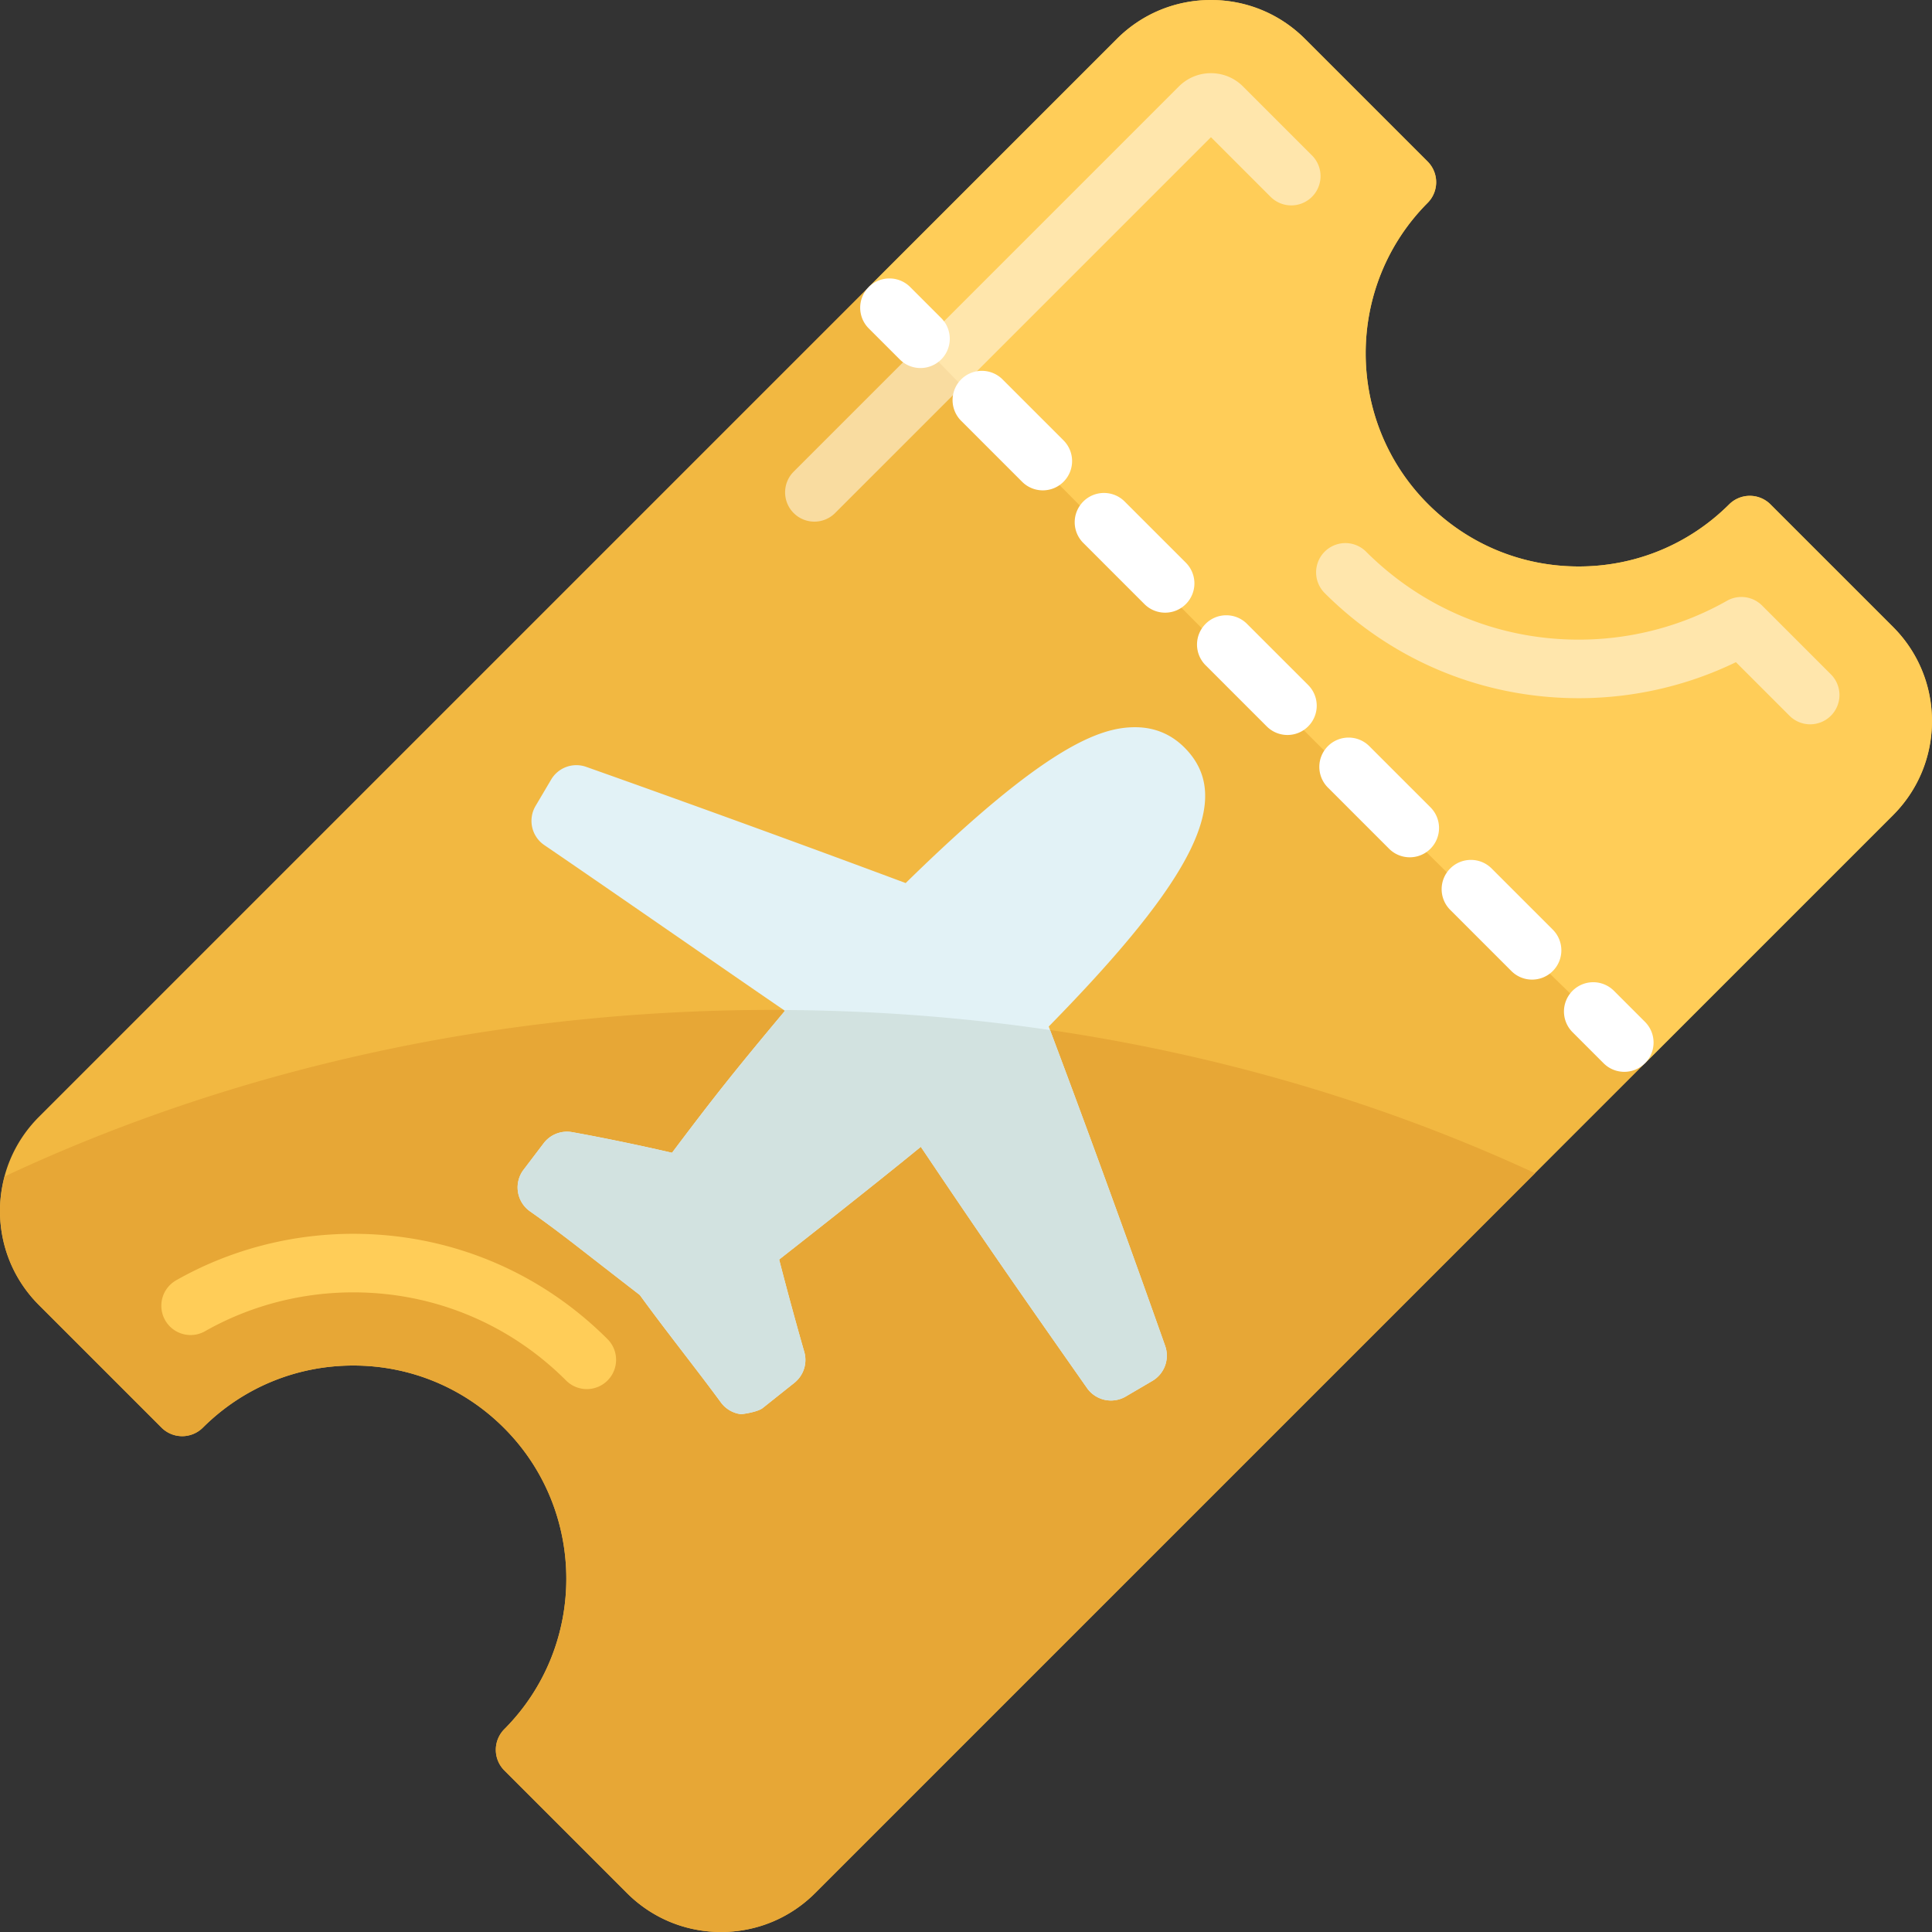 <svg xmlns="http://www.w3.org/2000/svg" height="512" viewBox="0 0 512 512" width="512"><rect x="0" y="0" width="512" height="512" fill="#333333" stroke="none"/><path d="m501.661 166.128-32.458-32.458a7.757 7.757 0 0 0 -10.958-.012c-10.661 10.615-24.82 16.46-39.866 16.46-15.089.001-29.277-5.876-39.949-16.548-21.979-21.98-22.019-57.784-.087-79.812a7.76 7.76 0 0 0 -.013-10.959l-32.458-32.459c-6.667-6.669-15.531-10.34-24.959-10.34-9.43 0-18.294 3.671-24.958 10.338l-285.616 285.617c-6.668 6.664-10.339 15.528-10.339 24.958 0 9.428 3.671 18.292 10.338 24.958l32.459 32.458a7.76 7.76 0 0 0 10.959.013c10.661-10.616 24.818-16.46 39.864-16.46 15.09 0 29.278 5.877 39.95 16.547 21.979 21.979 22.019 57.784.087 79.814a7.757 7.757 0 0 0 .012 10.958l32.458 32.458c6.668 6.669 15.531 10.339 24.96 10.339 9.428 0 18.292-3.67 24.959-10.339l285.614-285.614c13.764-13.761 13.764-36.154.001-49.917z" fill="#f2b841"></path><path d="m406.802 310.906c-59.397-27.517-128.338-43.27-201.873-43.27-74.294 0-143.891 16.091-203.702 44.137-.785 2.948-1.227 6.007-1.227 9.14 0 9.428 3.671 18.292 10.338 24.958l32.459 32.458a7.76 7.76 0 0 0 10.959.013c10.661-10.616 24.818-16.46 39.864-16.46 15.09 0 29.278 5.877 39.95 16.547 21.979 21.979 22.019 57.784.087 79.814a7.757 7.757 0 0 0 .012 10.958l32.458 32.458c6.668 6.669 15.531 10.339 24.96 10.339 9.428 0 18.292-3.67 24.959-10.339z" fill="#e7a736"></path><path d="m501.661 166.128-32.458-32.458a7.757 7.757 0 0 0 -10.958-.012c-10.661 10.615-24.82 16.46-39.866 16.46-15.089 0-29.277-5.876-39.949-16.548-21.979-21.98-22.019-57.784-.087-79.813a7.76 7.76 0 0 0 -.013-10.959l-32.458-32.458c-6.667-6.669-15.531-10.34-24.959-10.34-9.43 0-18.294 3.671-24.958 10.338l-65.725 65.723c-1.455 1.455 204.254 207.164 205.708 205.709l65.723-65.723c6.669-6.667 10.339-15.531 10.339-24.959 0-9.429-3.67-18.293-10.339-24.96z" fill="#ffcd58"></path><path d="m277.924 272.042c39.097-39.86 49.165-60.739 35.97-73.934-3.574-3.575-7.981-5.387-13.097-5.387-9.261 0-23.752 5.008-60.783 41.301-44.586-16.643-84.282-30.658-84.692-30.802a7.752 7.752 0 0 0 -9.259 3.369l-4.138 7.004a7.757 7.757 0 0 0 2.317 10.361c14.413 9.801 52.938 36.539 63.787 43.918-14.109 16.835-19.42 23.657-29.936 37.625-14.825-3.417-25.985-5.379-26.502-5.47a7.758 7.758 0 0 0 -7.514 2.951l-5.325 7.011a7.756 7.756 0 0 0 1.728 11.045c5.785 4.051 11.116 8.205 16.27 12.222a8496.352 8496.352 0 0 0 12.815 9.943c3.622 4.996 7.769 10.403 11.784 15.638 3.522 4.593 6.848 8.93 9.692 12.816a7.753 7.753 0 0 0 5.23 3.106c.344.045 4.482-.521 5.863-1.621l8.384-6.678a7.757 7.757 0 0 0 2.616-8.231c-.036-.125-3.273-11.292-6.65-24.439 2.287-1.794 23.615-18.487 37.543-29.871 17.192 25.581 25.478 37.455 44.041 63.928a7.758 7.758 0 0 0 10.277 2.237l7.045-4.133a7.758 7.758 0 0 0 3.394-9.265c-.153-.434-14.936-42.442-30.86-84.644z" fill="#e2f2f6"></path><path d="m243.943 97.533a7.737 7.737 0 0 1 -5.486-2.272l-8.228-8.228a7.76 7.76 0 0 1 0-10.972 7.762 7.762 0 0 1 10.972 0l8.228 8.228a7.76 7.76 0 0 1 -5.486 13.244zm162.074 162.073a7.736 7.736 0 0 1 -5.485-2.272l-16.208-16.207a7.757 7.757 0 0 1 0-10.971c3.027-3.03 7.939-3.029 10.97-.001l16.208 16.207a7.757 7.757 0 0 1 0 10.971 7.73 7.73 0 0 1 -5.485 2.273zm-32.415-32.415a7.736 7.736 0 0 1 -5.485-2.272l-16.208-16.207a7.757 7.757 0 0 1 0-10.971c3.027-3.03 7.939-3.029 10.97-.001l16.208 16.207a7.757 7.757 0 0 1 0 10.971 7.726 7.726 0 0 1 -5.485 2.273zm-32.414-32.414a7.736 7.736 0 0 1 -5.485-2.272l-16.208-16.206a7.757 7.757 0 0 1 0-10.971c3.027-3.03 7.939-3.029 10.97-.001l16.208 16.206a7.757 7.757 0 0 1 0 10.971 7.733 7.733 0 0 1 -5.485 2.273zm-32.415-32.414a7.736 7.736 0 0 1 -5.485-2.272l-16.208-16.207a7.757 7.757 0 0 1 0-10.971c3.027-3.03 7.939-3.029 10.97-.001l16.208 16.207a7.757 7.757 0 0 1 0 10.971 7.731 7.731 0 0 1 -5.485 2.273zm-32.415-32.415a7.736 7.736 0 0 1 -5.485-2.272l-16.208-16.207a7.758 7.758 0 0 1 10.97-10.972l16.208 16.207a7.757 7.757 0 0 1 0 10.971 7.73 7.73 0 0 1 -5.485 2.273zm154.095 154.096a7.73 7.73 0 0 1 -5.485-2.273l-8.229-8.229a7.756 7.756 0 0 1 0-10.97 7.756 7.756 0 0 1 10.97 0l8.229 8.229a7.756 7.756 0 0 1 0 10.97 7.731 7.731 0 0 1 -5.485 2.273z" fill="#fff"></path><path d="m215.815 138.24a7.76 7.76 0 0 1 -5.486-13.244l102.082-102.081a11.948 11.948 0 0 1 8.502-3.521c3.214 0 6.235 1.252 8.506 3.525l18.25 18.253a7.757 7.757 0 1 1 -10.97 10.97l-15.786-15.786-99.612 99.613a7.74 7.74 0 0 1 -5.486 2.271zm263.905 53.709a7.733 7.733 0 0 1 -5.485-2.272l-14.195-14.194c-12.883 6.259-27.165 9.544-41.659 9.544-25.451.001-49.379-9.91-67.377-27.908a7.758 7.758 0 0 1 10.97-10.972c15.068 15.068 35.1 23.366 56.407 23.365 13.826 0 27.407-3.561 39.278-10.298a7.76 7.76 0 0 1 9.314 1.261l18.231 18.231a7.758 7.758 0 0 1 -5.484 13.243z" fill="#fff" opacity=".5"></path><path d="m208.028 267.871c-14.109 16.835-19.42 23.657-29.936 37.625-14.825-3.417-25.985-5.379-26.502-5.47a7.758 7.758 0 0 0 -7.514 2.951l-5.325 7.011a7.756 7.756 0 0 0 1.728 11.045c5.785 4.051 11.116 8.205 16.27 12.222a8496.352 8496.352 0 0 0 12.815 9.943c3.622 4.996 7.769 10.403 11.784 15.638 3.522 4.593 6.848 8.93 9.692 12.816a7.753 7.753 0 0 0 5.23 3.106c.344.045 4.482-.521 5.863-1.621l8.384-6.678a7.757 7.757 0 0 0 2.616-8.231c-.036-.125-3.273-11.292-6.65-24.439 2.287-1.794 23.615-18.487 37.543-29.871 17.192 25.581 25.478 37.455 44.041 63.928a7.758 7.758 0 0 0 10.277 2.237l7.045-4.133a7.758 7.758 0 0 0 3.394-9.265c-.152-.431-14.719-41.824-30.508-83.71-22.9-3.367-46.475-5.179-70.55-5.31z" fill="#d2e2e0"></path><path d="m155.511 368.125a7.734 7.734 0 0 1 -5.486-2.273c-15.066-15.066-35.098-23.364-56.406-23.364-13.827 0-27.409 3.561-39.278 10.297-3.726 2.121-8.46.811-10.576-2.917a7.756 7.756 0 0 1 2.917-10.576c14.2-8.061 30.431-12.32 46.938-12.32 25.452 0 49.381 9.911 67.378 27.909a7.757 7.757 0 0 1 0 10.97 7.735 7.735 0 0 1 -5.487 2.274z" fill="#ffcd58"></path></svg>